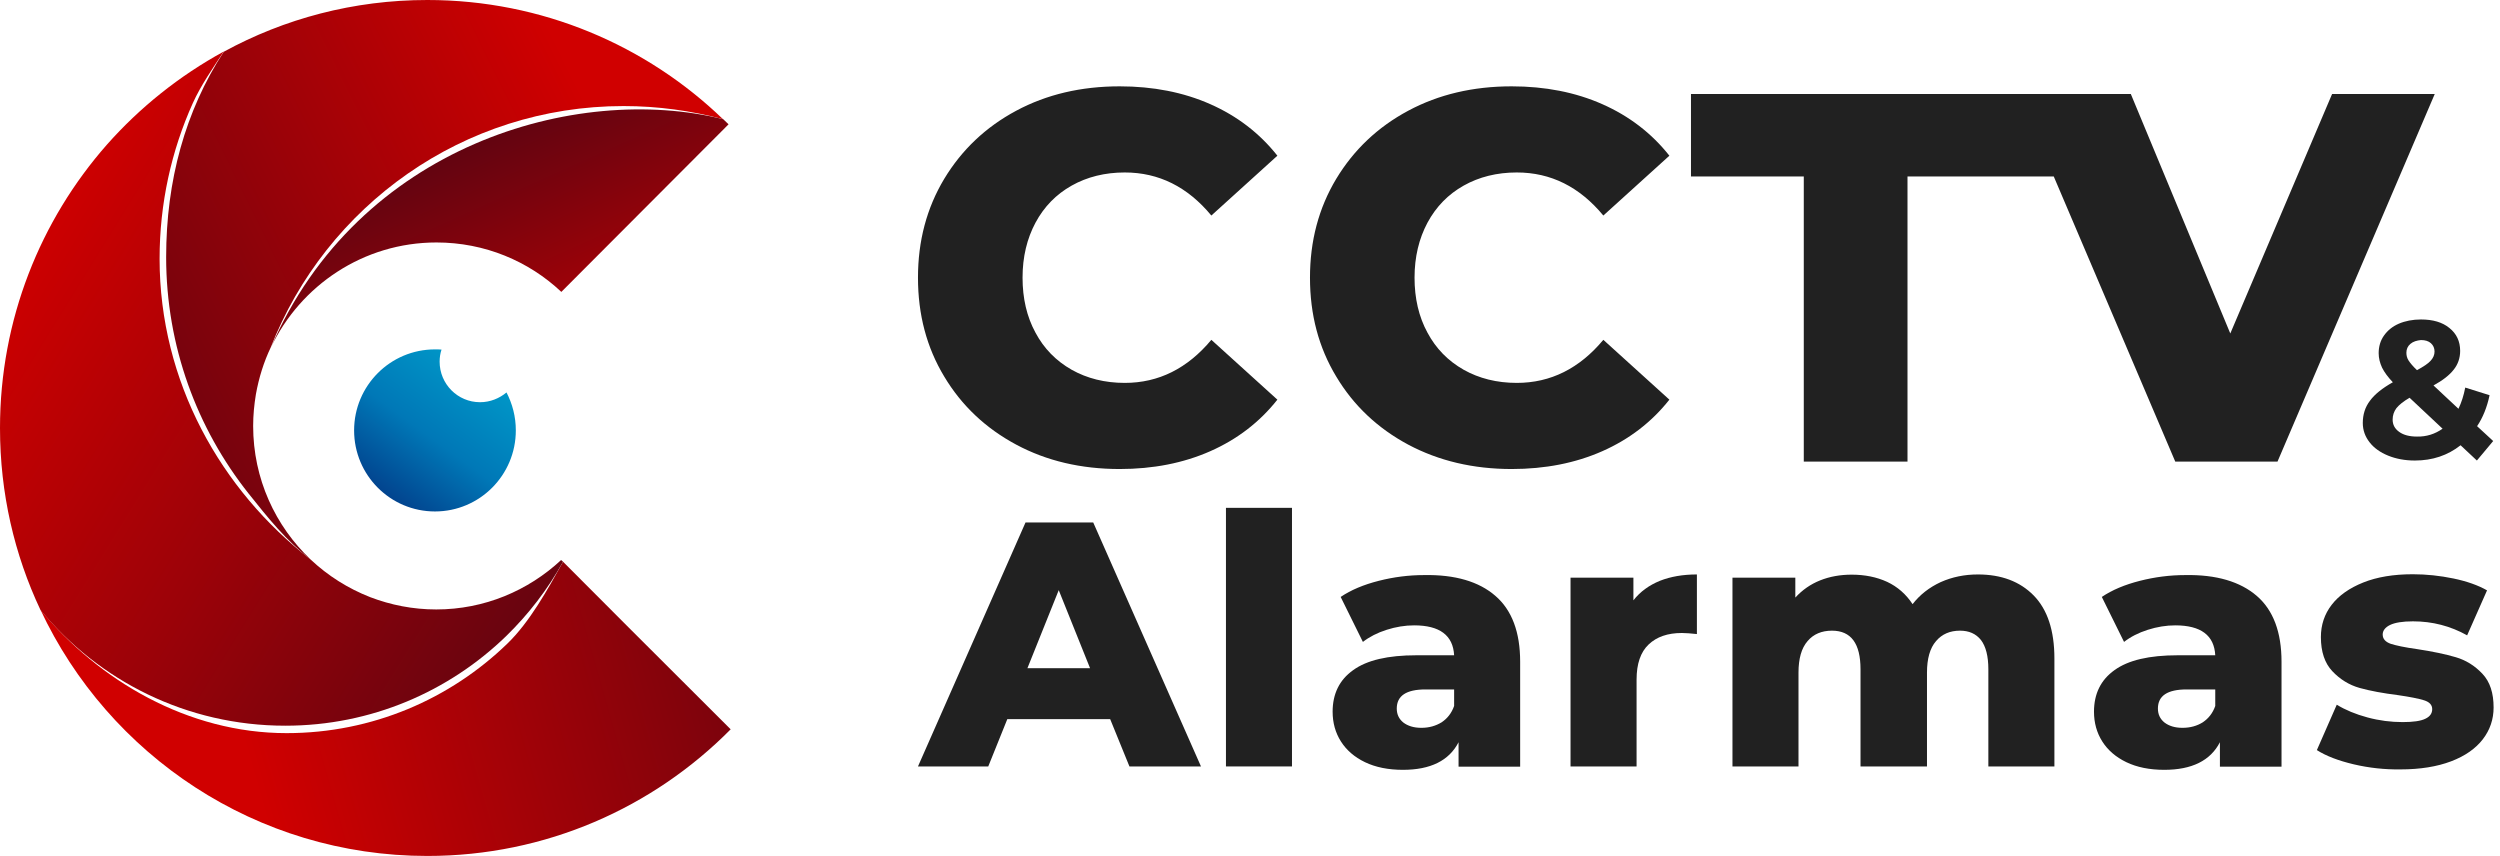 <?xml version="1.0" encoding="UTF-8"?> <svg xmlns="http://www.w3.org/2000/svg" width="146" height="50" viewBox="0 0 146 50" fill="none"><g clip-path="url(#clip0_8_108)"><path d="M24.957 0C20.655 0 16.601 1.09 13.066 3.023C10.816 6.492 9.703 10.555 9.703 15.015C9.703 20.23 11.508 25.025 14.512 28.816C15.637 30.228 16.712 31.578 18.146 32.681C16.082 30.724 14.784 27.961 14.784 24.876C14.784 24.244 14.846 23.625 14.944 23.03C15.117 22.064 15.402 21.147 15.81 20.292C19.036 12.029 27.046 6.194 36.416 6.194C38.431 6.194 40.371 6.467 42.225 6.962C37.751 2.651 31.657 0 24.957 0Z" fill="url(#paint0_linear_8_108)"></path><path d="M15.822 20.292C17.541 16.675 21.224 14.16 25.489 14.16C28.307 14.16 30.878 15.25 32.782 17.047L42.547 7.26C42.448 7.161 42.349 7.061 42.238 6.962C33.647 4.832 20.915 8.499 15.822 20.292Z" fill="url(#paint1_linear_8_108)"></path><path d="M36.713 36.645L32.881 32.805C31.991 34.415 30.94 36.323 29.63 37.587C26.292 40.82 21.743 42.815 16.737 42.815C10.977 42.815 5.76 39.742 2.361 35.605C6.341 44.103 14.969 49.988 24.957 49.988C31.879 49.988 38.147 47.163 42.671 42.592L36.713 36.645Z" fill="url(#paint2_linear_8_108)"></path><path d="M32.769 32.706C30.853 34.49 28.295 35.592 25.476 35.592C24.117 35.592 22.819 35.332 21.62 34.874C20.322 34.366 19.147 33.622 18.146 32.681C12.893 28.617 9.32 22.287 9.32 15.114C9.32 11.868 10.012 8.796 11.261 6.021C11.731 4.98 12.448 3.952 13.066 3.01C10.482 4.423 8.171 6.269 6.242 8.449C2.361 12.859 0 18.657 0 25C0 28.803 0.841 32.396 2.361 35.617C5.76 39.755 10.902 42.381 16.663 42.381C21.669 42.381 26.218 40.386 29.555 37.153C30.866 35.877 31.991 34.415 32.881 32.805L32.769 32.706Z" fill="url(#paint3_linear_8_108)"></path><path d="M28.035 23.489C26.725 23.489 25.674 22.423 25.674 21.122C25.674 20.875 25.711 20.639 25.785 20.416C25.662 20.404 25.526 20.404 25.402 20.404C22.794 20.404 20.68 22.522 20.68 25.136C20.68 27.75 22.794 29.869 25.402 29.869C28.01 29.869 30.124 27.75 30.124 25.136C30.124 24.331 29.926 23.588 29.58 22.919C29.16 23.266 28.628 23.489 28.035 23.489Z" fill="url(#paint4_linear_8_108)"></path><path d="M59.346 25.966C57.566 25.012 56.157 23.687 55.143 21.99C54.117 20.292 53.61 18.372 53.61 16.216C53.61 14.073 54.117 12.153 55.143 10.444C56.169 8.746 57.566 7.421 59.346 6.467C61.126 5.513 63.141 5.042 65.39 5.042C67.343 5.042 69.111 5.389 70.681 6.083C72.251 6.777 73.561 7.78 74.599 9.093L70.743 12.587C69.358 10.914 67.677 10.072 65.687 10.072C64.525 10.072 63.487 10.332 62.584 10.84C61.682 11.348 60.977 12.066 60.471 13.008C59.976 13.937 59.717 15.002 59.717 16.216C59.717 17.418 59.964 18.496 60.471 19.425C60.965 20.354 61.67 21.073 62.584 21.593C63.487 22.101 64.525 22.361 65.687 22.361C67.665 22.361 69.346 21.519 70.743 19.846L74.599 23.34C73.561 24.653 72.251 25.657 70.681 26.35C69.111 27.044 67.343 27.391 65.39 27.391C63.141 27.391 61.126 26.92 59.346 25.966Z" fill="#212121"></path><path d="M82.239 25.966C80.459 25.012 79.049 23.687 78.036 21.99C77.01 20.292 76.503 18.372 76.503 16.216C76.503 14.073 77.01 12.153 78.036 10.444C79.062 8.746 80.459 7.421 82.239 6.467C84.019 5.513 86.033 5.042 88.283 5.042C90.236 5.042 92.004 5.389 93.574 6.083C95.144 6.777 96.454 7.78 97.492 9.093L93.635 12.587C92.251 10.914 90.57 10.072 88.58 10.072C87.418 10.072 86.379 10.332 85.477 10.84C84.575 11.348 83.87 12.066 83.363 13.008C82.869 13.937 82.609 15.002 82.609 16.216C82.609 17.418 82.856 18.496 83.363 19.425C83.858 20.354 84.562 21.073 85.477 21.593C86.379 22.101 87.418 22.361 88.58 22.361C90.558 22.361 92.239 21.519 93.635 19.846L97.492 23.34C96.454 24.653 95.144 25.657 93.574 26.35C92.004 27.044 90.236 27.391 88.283 27.391C86.046 27.391 84.031 26.92 82.239 25.966Z" fill="#212121"></path><path d="M136.195 5.488L130.249 19.475L124.439 5.488H118.729H117.888H98.753V10.307H105.341V26.957H111.398V10.307H119.94L127.035 26.957H133.006L142.19 5.488H136.195Z" fill="#212121"></path><path d="M64.834 41.997H58.827L57.714 44.76H53.61L59.89 30.513H63.845L70.137 44.76H65.959L64.834 41.997ZM63.66 39.024L61.83 34.465L60.001 39.024H63.66Z" fill="#212121"></path><path d="M71.596 29.658H75.452V44.76H71.596V29.658Z" fill="#212121"></path><path d="M87.331 34.799C88.295 35.629 88.777 36.918 88.777 38.64V44.772H85.18V43.347C84.624 44.425 83.536 44.958 81.929 44.958C81.076 44.958 80.335 44.809 79.717 44.512C79.099 44.215 78.629 43.806 78.308 43.298C77.986 42.79 77.825 42.208 77.825 41.563C77.825 40.523 78.221 39.705 79.025 39.135C79.828 38.553 81.052 38.268 82.72 38.268H84.921C84.859 37.103 84.08 36.521 82.585 36.521C82.053 36.521 81.521 36.608 80.978 36.781C80.434 36.955 79.976 37.19 79.593 37.488L78.295 34.861C78.901 34.452 79.642 34.143 80.52 33.92C81.398 33.697 82.275 33.585 83.153 33.585C84.983 33.548 86.379 33.969 87.331 34.799ZM84.191 42.183C84.525 41.96 84.772 41.65 84.921 41.229V40.263H83.252C82.127 40.263 81.571 40.634 81.571 41.378C81.571 41.712 81.695 41.985 81.954 42.195C82.214 42.393 82.56 42.505 83.005 42.505C83.462 42.505 83.845 42.393 84.191 42.183Z" fill="#212121"></path><path d="M96.936 33.92C97.566 33.672 98.283 33.548 99.099 33.548V37.029C98.741 36.992 98.456 36.967 98.221 36.967C97.393 36.967 96.751 37.19 96.281 37.636C95.811 38.082 95.576 38.764 95.576 39.693V44.76H91.719V33.734H95.391V35.059C95.786 34.552 96.305 34.18 96.936 33.92Z" fill="#212121"></path><path d="M118.766 34.775C119.569 35.592 119.977 36.819 119.977 38.454V44.76H116.12V39.086C116.12 38.318 115.972 37.748 115.688 37.376C115.391 37.005 114.983 36.831 114.464 36.831C113.883 36.831 113.413 37.029 113.067 37.438C112.709 37.847 112.536 38.466 112.536 39.284V44.76H108.654V39.086C108.654 37.574 108.098 36.831 106.986 36.831C106.392 36.831 105.91 37.029 105.564 37.438C105.206 37.847 105.032 38.466 105.032 39.284V44.76H101.176V33.734H104.847V34.898C105.255 34.453 105.737 34.118 106.293 33.895C106.85 33.672 107.468 33.56 108.135 33.56C108.901 33.56 109.594 33.697 110.212 33.982C110.817 34.267 111.312 34.7 111.695 35.282C112.128 34.725 112.672 34.304 113.339 33.994C114.007 33.697 114.724 33.548 115.515 33.548C116.874 33.548 117.962 33.957 118.766 34.775Z" fill="#212121"></path><path d="M131.794 34.799C132.758 35.629 133.241 36.918 133.241 38.64V44.772H129.643V43.347C129.087 44.425 127.999 44.958 126.392 44.958C125.54 44.958 124.798 44.809 124.18 44.512C123.562 44.215 123.092 43.806 122.771 43.298C122.449 42.79 122.289 42.208 122.289 41.563C122.289 40.523 122.684 39.705 123.488 39.135C124.291 38.553 125.515 38.268 127.184 38.268H129.371C129.31 37.103 128.531 36.521 127.035 36.521C126.504 36.521 125.972 36.608 125.428 36.781C124.884 36.955 124.427 37.19 124.044 37.488L122.746 34.861C123.352 34.452 124.093 34.143 124.971 33.92C125.849 33.697 126.726 33.585 127.604 33.585C129.433 33.548 130.83 33.969 131.794 34.799ZM128.642 42.183C128.976 41.96 129.223 41.65 129.371 41.229V40.263H127.703C126.578 40.263 126.022 40.634 126.022 41.378C126.022 41.712 126.145 41.985 126.405 42.195C126.664 42.393 127.011 42.505 127.456 42.505C127.913 42.505 128.308 42.393 128.642 42.183Z" fill="#212121"></path><path d="M137.456 44.636C136.566 44.425 135.849 44.153 135.305 43.806L136.467 41.155C136.973 41.464 137.567 41.712 138.259 41.898C138.951 42.084 139.631 42.17 140.311 42.17C140.929 42.17 141.374 42.108 141.646 41.972C141.906 41.848 142.041 41.663 142.041 41.415C142.041 41.167 141.881 40.994 141.559 40.895C141.238 40.795 140.731 40.696 140.051 40.597C139.174 40.486 138.42 40.349 137.802 40.176C137.184 40.002 136.652 39.668 136.207 39.197C135.762 38.727 135.54 38.057 135.54 37.203C135.54 36.497 135.75 35.865 136.17 35.32C136.59 34.775 137.208 34.341 138.012 34.019C138.815 33.697 139.779 33.536 140.904 33.536C141.708 33.536 142.499 33.622 143.278 33.783C144.056 33.944 144.724 34.18 145.243 34.477L144.081 37.104C143.105 36.559 142.054 36.286 140.917 36.286C140.311 36.286 139.866 36.36 139.582 36.497C139.297 36.633 139.149 36.831 139.149 37.054C139.149 37.314 139.31 37.488 139.619 37.599C139.928 37.698 140.447 37.81 141.164 37.909C142.066 38.045 142.82 38.206 143.414 38.38C144.007 38.553 144.526 38.875 144.971 39.346C145.416 39.817 145.626 40.473 145.626 41.316C145.626 42.009 145.416 42.629 144.996 43.174C144.576 43.719 143.957 44.153 143.142 44.462C142.326 44.772 141.337 44.933 140.187 44.933C139.26 44.946 138.346 44.846 137.456 44.636Z" fill="#212121"></path><path d="M144.65 26.895L143.698 26.003C142.944 26.598 142.054 26.895 141.028 26.895C140.447 26.895 139.928 26.796 139.47 26.61C139.013 26.425 138.642 26.165 138.383 25.83C138.123 25.496 137.987 25.124 137.987 24.703C137.987 24.207 138.123 23.774 138.407 23.402C138.679 23.03 139.124 22.671 139.742 22.324C139.458 22.027 139.248 21.742 139.112 21.469C138.988 21.197 138.914 20.924 138.914 20.627C138.914 20.243 139.013 19.896 139.223 19.599C139.433 19.301 139.718 19.066 140.088 18.905C140.459 18.744 140.904 18.657 141.386 18.657C142.079 18.657 142.635 18.818 143.043 19.153C143.463 19.487 143.673 19.933 143.673 20.491C143.673 20.899 143.55 21.271 143.302 21.581C143.055 21.903 142.66 22.213 142.116 22.51L143.574 23.873C143.747 23.513 143.883 23.092 143.97 22.634L145.391 23.08C145.243 23.786 144.996 24.393 144.662 24.889L145.602 25.756L144.65 26.895ZM142.647 25.037L140.719 23.229C140.36 23.439 140.113 23.637 139.952 23.835C139.804 24.034 139.73 24.257 139.73 24.505C139.73 24.802 139.854 25.037 140.113 25.223C140.373 25.409 140.719 25.496 141.152 25.496C141.708 25.508 142.202 25.347 142.647 25.037ZM140.768 20.082C140.608 20.218 140.533 20.392 140.533 20.602C140.533 20.763 140.571 20.912 140.657 21.048C140.744 21.184 140.904 21.383 141.152 21.618C141.535 21.407 141.807 21.234 141.955 21.061C142.103 20.899 142.177 20.726 142.177 20.528C142.177 20.33 142.103 20.169 141.967 20.045C141.831 19.921 141.634 19.859 141.386 19.859C141.139 19.884 140.929 19.945 140.768 20.082Z" fill="#212121"></path></g><defs><linearGradient id="paint0_linear_8_108" x1="35.297" y1="8.076" x2="6.12" y2="22.475" gradientUnits="userSpaceOnUse"><stop stop-color="#D00000"></stop><stop offset="0.5" stop-color="#9D0208"></stop><stop offset="1" stop-color="#6A040F"></stop></linearGradient><linearGradient id="paint1_linear_8_108" x1="31.057" y1="17.979" x2="23.833" y2="1.871" gradientUnits="userSpaceOnUse"><stop stop-color="#9D0208"></stop><stop offset="1" stop-color="#370617"></stop></linearGradient><linearGradient id="paint2_linear_8_108" x1="14.153" y1="43.165" x2="46.554" y2="33.969" gradientUnits="userSpaceOnUse"><stop stop-color="#D00000"></stop><stop offset="0.5" stop-color="#9D0208"></stop><stop offset="1" stop-color="#6A040F"></stop></linearGradient><linearGradient id="paint3_linear_8_108" x1="0.015" y1="15.112" x2="32.196" y2="35.042" gradientUnits="userSpaceOnUse"><stop stop-color="#D00000"></stop><stop offset="0.5" stop-color="#9D0208"></stop><stop offset="0.97" stop-color="#6A040F"></stop></linearGradient><linearGradient id="paint4_linear_8_108" x1="27.906" y1="21.67" x2="22.339" y2="29.319" gradientUnits="userSpaceOnUse"><stop stop-color="#0096C7"></stop><stop offset="0.5" stop-color="#0078B7"></stop><stop offset="1" stop-color="#023E8A"></stop></linearGradient><clipPath id="clip0_8_108"><rect width="145.614" height="50" fill="white"></rect></clipPath></defs></svg> 